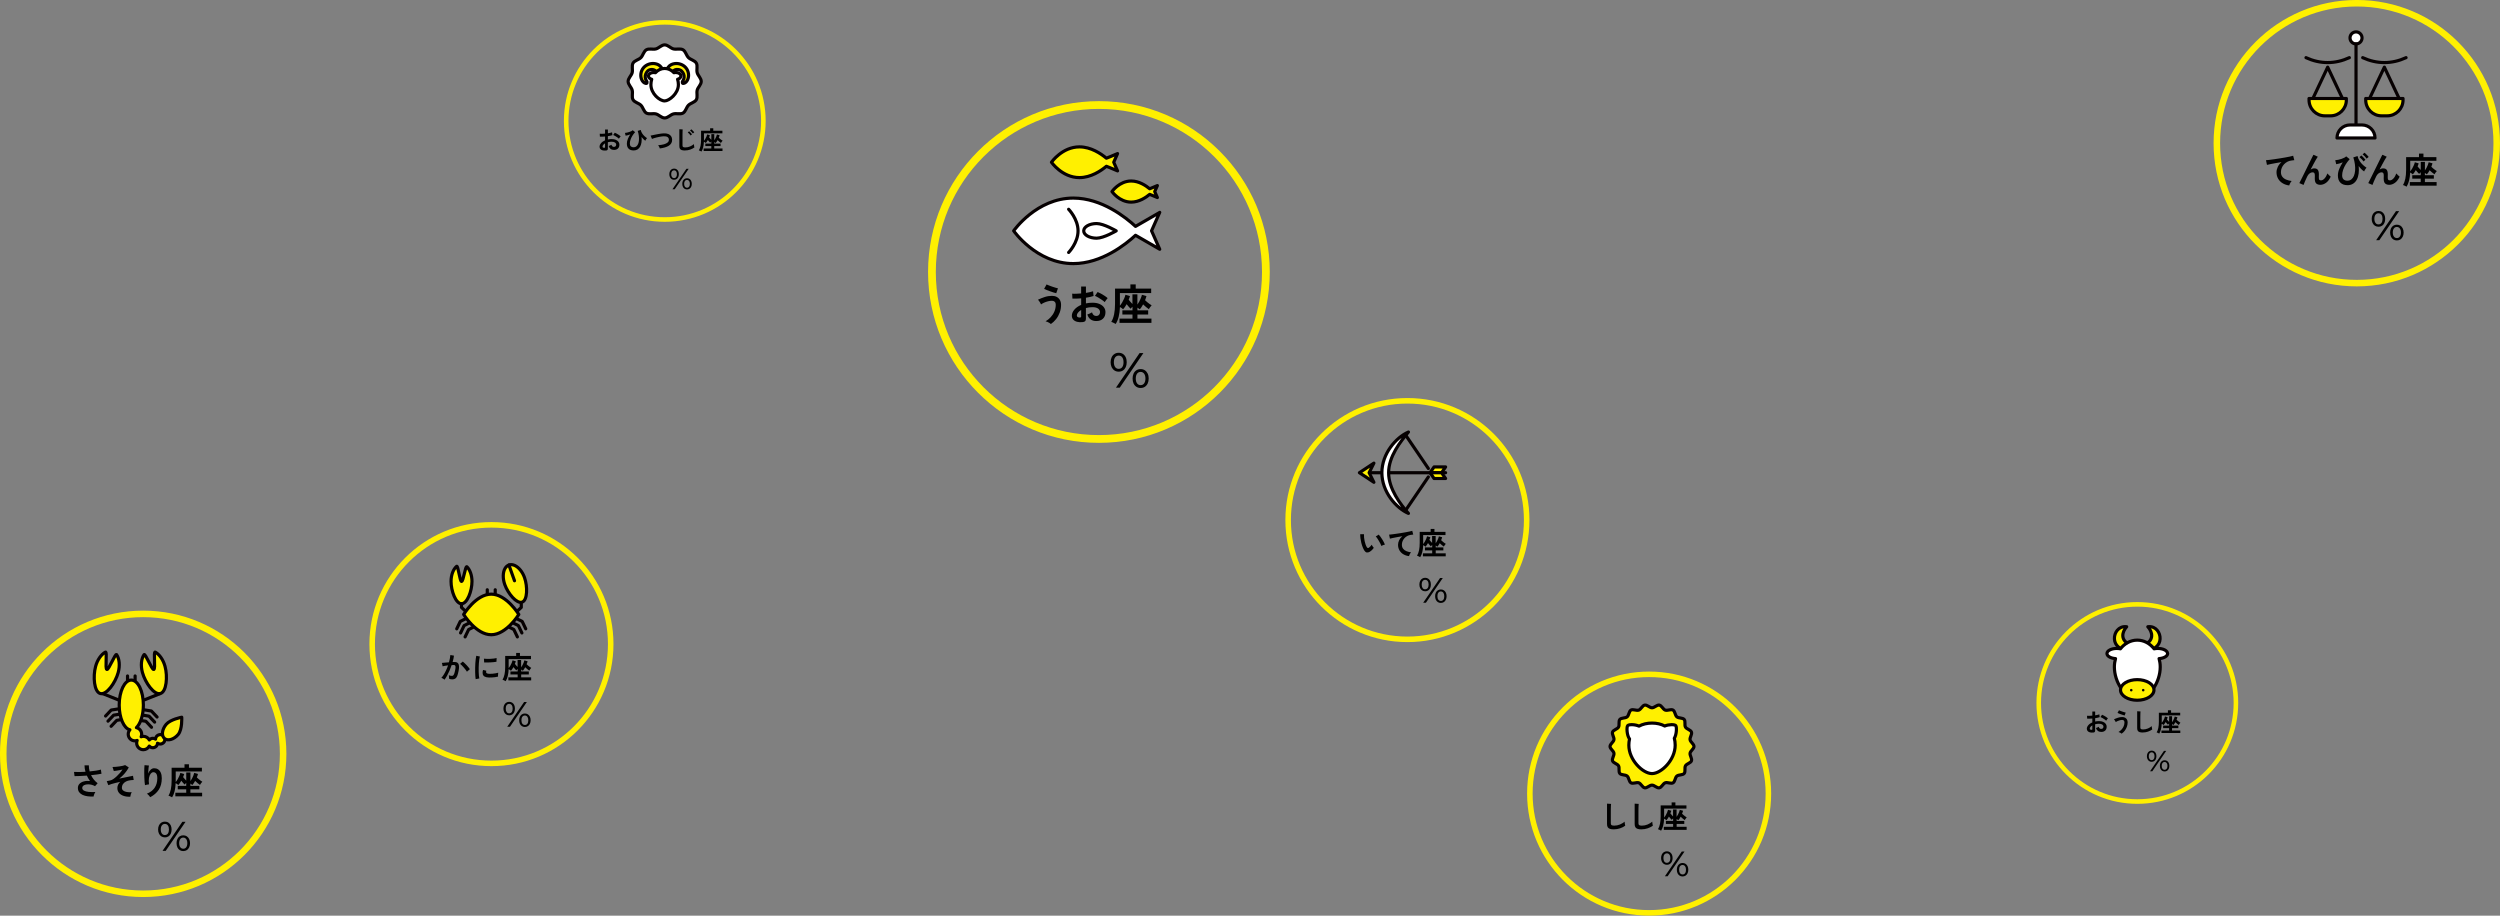 <?xml version="1.0" encoding="UTF-8"?><svg id="_レイヤー_2" xmlns="http://www.w3.org/2000/svg" viewBox="0 0 786.05 287.9"><rect x="0" y="0" width="786.05" height="287.9" fill="#808080" stroke="none"/><defs><style>.cls-1,.cls-2,.cls-3{stroke:#060001;stroke-linecap:round;stroke-linejoin:round;}.cls-1,.cls-4{fill:#fff000;}.cls-2,.cls-5{fill:#fff;}.cls-3,.cls-6,.cls-7,.cls-8,.cls-9{fill:none;}.cls-10{fill:#060001;}.cls-6{stroke-width:1.44px;}.cls-6,.cls-7,.cls-8,.cls-9{stroke:#fff000;stroke-miterlimit:10;}.cls-7{stroke-width:2.05px;}.cls-8{stroke-width:1.74px;}.cls-9{stroke-width:2.44px;}</style></defs><g id="_レイヤー_1-2"><circle class="cls-9" cx="345.52" cy="85.52" r="52.5"/><path d="m351.74,116.86c-.5,0-.94-.12-1.32-.37s-.68-.6-.9-1.04c-.21-.45-.32-.96-.32-1.56s.11-1.11.32-1.56c.21-.45.51-.79.9-1.04s.82-.37,1.32-.37.95.12,1.33.37.67.59.88,1.04c.21.44.31.96.31,1.56s-.1,1.11-.31,1.56c-.21.45-.5.79-.88,1.04s-.82.37-1.33.37Zm.02-.89c.47,0,.83-.18,1.1-.55.27-.37.4-.88.4-1.53s-.14-1.16-.4-1.53c-.27-.37-.64-.55-1.1-.55s-.85.18-1.13.55-.41.88-.41,1.53.14,1.15.41,1.53c.27.37.65.56,1.13.56Zm-.89,5.93l7.44-10.89h1.2l-7.44,10.89h-1.2Zm7.76.09c-.5,0-.94-.12-1.32-.37s-.68-.6-.89-1.04c-.21-.45-.31-.96-.31-1.56s.1-1.11.31-1.56.5-.79.89-1.04.82-.37,1.32-.37.95.12,1.33.37c.38.25.67.6.89,1.04s.32.96.32,1.56-.11,1.11-.32,1.56c-.21.45-.51.79-.89,1.04-.38.25-.82.37-1.33.37Zm0-.89c.47,0,.84-.18,1.11-.55.27-.37.41-.88.41-1.53s-.14-1.15-.41-1.52c-.28-.37-.65-.56-1.11-.56s-.84.18-1.11.55-.41.88-.41,1.53.14,1.17.41,1.53.65.55,1.11.55Z"/><path d="m330.42,101.87c-.11-.11-.26-.22-.45-.33-.19-.11-.4-.22-.62-.32s-.42-.17-.6-.2c.6-.34,1.14-.78,1.62-1.3s.87-1.11,1.15-1.77c.28-.66.43-1.36.43-2.09,0-.44-.11-.77-.33-.98s-.5-.31-.85-.31c-.4,0-.81.05-1.24.16s-.84.25-1.22.42c-.38.17-.71.36-.98.57-.05-.12-.12-.28-.24-.47-.11-.2-.24-.39-.37-.58-.13-.19-.25-.33-.36-.43.64-.32,1.35-.6,2.11-.85.76-.25,1.53-.37,2.3-.37.55,0,1.04.11,1.47.33.42.22.76.54,1.01.97.25.43.37.94.37,1.55,0,.84-.14,1.64-.42,2.4-.28.76-.66,1.45-1.14,2.06s-1.03,1.13-1.64,1.55Zm1.68-9.68c-.22-.04-.5-.12-.84-.23-.34-.11-.71-.23-1.09-.37-.38-.14-.75-.27-1.09-.41s-.6-.25-.79-.35l.77-1.4c.16.08.4.18.7.3.3.12.64.24,1,.37.36.13.71.24,1.05.34s.62.17.83.22l-.54,1.53Z"/><path d="m340.43,101.27c-.67.08-1.26.05-1.78-.09-.52-.14-.92-.37-1.21-.7-.29-.33-.43-.73-.43-1.22,0-.64.26-1.27.78-1.89.52-.62,1.24-1.12,2.15-1.51v-2.05c-.5.04-.98.06-1.45.08-.47.02-.9.02-1.3,0l-.08-1.56c.34.04.76.05,1.26.03.5-.01,1.02-.05,1.56-.1v-2.18h1.51v2.01c.45-.07.88-.15,1.27-.24s.72-.18.97-.28l.16,1.49c-.32.12-.68.22-1.1.31-.42.09-.85.17-1.3.24v1.78c.32-.07.65-.13.99-.16s.7-.05,1.07-.05c.87,0,1.61.13,2.22.4.61.27,1.07.62,1.39,1.07.32.45.47.95.47,1.51,0,.87-.26,1.55-.79,2.05-.52.5-1.23.74-2.13.73-.7,0-1.28-.17-1.76-.52-.48-.35-.82-.87-1.02-1.55.21-.06.46-.16.76-.29.3-.13.53-.25.71-.37.23.75.66,1.13,1.3,1.13.4,0,.7-.12.91-.35.21-.23.31-.52.31-.86,0-.44-.2-.81-.6-1.11-.4-.29-1-.44-1.79-.44-.72,0-1.41.09-2.05.27v3.38c0,.33-.08.58-.23.74s-.42.26-.79.31Zm-.98-1.44c.17,0,.3,0,.37-.05.08-.04.12-.13.12-.24v-2.08c-.42.25-.75.53-.99.83-.24.3-.37.6-.37.9,0,.21.08.37.23.47s.37.17.64.18Zm7.88-4.84c-.22-.22-.51-.46-.88-.71-.37-.26-.75-.5-1.14-.73-.39-.23-.74-.41-1.04-.52l.85-1.22c.33.13.68.3,1.07.52.39.22.77.45,1.14.69.37.24.68.48.94.71-.09.1-.2.24-.33.41s-.25.34-.37.5c-.11.16-.19.29-.24.37Z"/><path d="m350.75,101.84c-.1-.06-.24-.14-.41-.23-.18-.09-.35-.17-.52-.25s-.31-.12-.42-.14c.41-.67.71-1.47.9-2.42.19-.94.29-2.02.29-3.24v-4.82h4.83v-1.32h1.67v1.32h4.86v1.4h-9.83v3.31c0,.12,0,.23,0,.34,0,.11,0,.22,0,.33.25-.31.5-.66.73-1.06.23-.4.44-.81.62-1.23.18-.42.31-.8.38-1.15l1.44.42c-.05.17-.1.35-.18.54-.07.19-.15.39-.23.6.15.21.34.43.56.67.22.24.42.46.62.67v-3.05h1.56v3.23c.22-.3.42-.63.61-.99.19-.36.36-.73.5-1.09s.25-.7.31-1l1.43.41c-.05.19-.11.39-.18.61-.08.22-.17.44-.26.68.19.19.41.39.66.6.25.21.5.41.75.58.25.18.47.32.66.43-.15.15-.31.35-.48.59-.18.24-.31.45-.4.62-.28-.19-.58-.42-.9-.69s-.62-.54-.9-.81c-.16.31-.33.6-.51.86s-.35.5-.54.69c-.21-.19-.45-.37-.73-.54v.85h3.37v1.32h-3.37v1.28h4.4v1.34h-10.04v-1.34h4.08v-1.28h-3.18v-1.32h3.18v-1.13c-.12.11-.23.22-.33.33-.1.11-.19.22-.26.31-.2-.19-.4-.41-.62-.67-.21-.25-.42-.51-.63-.76-.17.31-.35.6-.54.88s-.38.52-.56.72c-.13-.13-.28-.25-.47-.38-.19-.13-.37-.24-.53-.33-.09,2.32-.53,4.08-1.33,5.31Z"/><path class="cls-5" d="m364.64,66.79l-5.02,2.9-2.59,1.49c-3.05-2.82-10.65-8.9-19.55-8.9-11.58,0-18.76,10.3-18.76,10.3,0,0,7.17,10.3,18.76,10.3,8.9,0,16.5-6.08,19.55-8.9l2.59,1.49,5.02,2.9-2.57-5.8,2.57-5.8Z"/><path class="cls-3" d="m364.64,66.79l-5.02,2.9-2.59,1.49c-3.05-2.82-10.65-8.9-19.55-8.9-11.58,0-18.76,10.3-18.76,10.3,0,0,7.17,10.3,18.76,10.3,8.9,0,16.5-6.08,19.55-8.9l2.59,1.49,5.02,2.9-2.57-5.8,2.57-5.8Z"/><path class="cls-3" d="m336,65.8s2.96,3.04,2.96,6.79-2.96,6.79-2.96,6.79"/><path class="cls-3" d="m350.95,72.59s-3.91,2.3-6.15,2.3-4.06-1.03-4.06-2.3,1.82-2.3,4.06-2.3,6.15,2.3,6.15,2.3Z"/><path class="cls-4" d="m363.9,58.35l-1.62.68-.8.32c-1.18-.98-3.34-2.44-5.81-2.44-3.73,0-6.04,3.32-6.04,3.32,0,0,2.31,3.32,6.04,3.32,2.48,0,4.64-1.46,5.81-2.44l.8.32,1.62.68-.83-1.87.83-1.87Z"/><path class="cls-3" d="m363.9,58.35l-1.62.68-.8.32c-1.18-.98-3.34-2.44-5.81-2.44-3.73,0-6.04,3.32-6.04,3.32,0,0,2.31,3.32,6.04,3.32,2.48,0,4.64-1.46,5.81-2.44l.8.32,1.62.68-.83-1.87.83-1.87Z"/><path class="cls-4" d="m351.38,48.29l-2.35.99-1.16.46c-1.71-1.43-4.86-3.56-8.47-3.56-5.43,0-8.8,4.83-8.8,4.83,0,0,3.36,4.83,8.8,4.83,3.61,0,6.76-2.13,8.47-3.56l1.16.46,2.35.99-1.2-2.72,1.2-2.72Z"/><path class="cls-3" d="m351.38,48.29l-2.35.99-1.16.46c-1.71-1.43-4.86-3.56-8.47-3.56-5.43,0-8.8,4.83-8.8,4.83,0,0,3.36,4.83,8.8,4.83,3.61,0,6.76-2.13,8.47-3.56l1.16.46,2.35.99-1.2-2.72,1.2-2.72Z"/><circle class="cls-2" cx="740.78" cy="11.92" r="1.89"/><line class="cls-1" x1="740.78" y1="13.81" x2="740.78" y2="41.86"/><path class="cls-2" d="m738.89,39.29h3.77c2.26,0,4.09,1.83,4.09,4.09h-11.95c0-2.26,1.83-4.09,4.09-4.09Z"/><path class="cls-3" d="m725.05,18.13h0c4.45,2.06,9.18,2.06,13.63,0h0"/><polygon class="cls-3" points="731.87 31.17 736.61 31.17 731.87 21.11 727.12 31.17 731.87 31.17"/><path class="cls-1" d="m726,30.97h11.74v.48c0,2.74-2.23,4.97-4.97,4.97h-1.79c-2.74,0-4.97-2.23-4.97-4.97v-.48h0Z"/><path class="cls-3" d="m742.88,18.13h0c4.45,2.06,9.18,2.06,13.63,0h0"/><polygon class="cls-3" points="749.69 31.17 754.43 31.17 749.69 21.11 744.94 31.17 749.69 31.17"/><path class="cls-1" d="m743.82,30.97h11.74v.48c0,2.74-2.23,4.97-4.97,4.97h-1.79c-2.74,0-4.97-2.23-4.97-4.97v-.48h0Z"/><circle class="cls-7" cx="741.02" cy="45.02" r="44"/><path d="m747.84,71.29c-.42,0-.79-.1-1.11-.31-.32-.21-.57-.5-.75-.87s-.27-.81-.27-1.3.09-.93.27-1.3c.18-.37.43-.67.75-.87.32-.21.69-.31,1.11-.31s.8.1,1.11.31c.32.21.56.5.74.87.17.37.26.81.26,1.31s-.09.93-.26,1.3-.42.67-.74.87c-.32.21-.69.31-1.11.31Zm.01-.74c.39,0,.7-.15.93-.46.23-.31.34-.74.34-1.28s-.11-.98-.34-1.29c-.23-.31-.53-.46-.93-.46s-.71.15-.95.46-.35.74-.35,1.29.12.96.35,1.28c.23.31.55.47.95.47Zm-.74,4.97l6.23-9.13h1l-6.23,9.13h-1Zm6.51.08c-.42,0-.79-.1-1.11-.31-.32-.21-.57-.5-.74-.87-.17-.37-.26-.81-.26-1.3s.09-.93.26-1.3c.17-.37.42-.67.74-.87.32-.21.69-.31,1.11-.31s.8.1,1.12.31c.32.21.57.5.74.87s.27.81.27,1.3-.09.93-.27,1.3-.43.67-.74.87c-.32.21-.69.31-1.12.31Zm0-.74c.39,0,.7-.15.93-.46s.35-.74.35-1.29-.12-.96-.35-1.28c-.23-.31-.54-.47-.93-.47s-.7.15-.93.46-.35.74-.35,1.28.12.98.35,1.29.54.46.93.46Z"/><path d="m719.8,58.31c-.79-.09-1.49-.32-2.09-.69-.61-.37-1.08-.85-1.42-1.44-.34-.6-.51-1.27-.51-2.03,0-.55.13-1.1.4-1.67.27-.57.66-1.07,1.17-1.51-.61.1-1.21.2-1.81.31-.6.11-1.14.21-1.63.31s-.87.19-1.13.26l-.31-1.48c.25-.02.6-.05,1.04-.1s.94-.12,1.5-.2c.56-.08,1.13-.17,1.73-.26s1.17-.19,1.73-.29c.56-.1,1.06-.19,1.5-.29.44-.09.79-.18,1.04-.26l.36,1.39c-.11,0-.26.02-.43.05-.17.03-.37.05-.59.08-.41.05-.8.18-1.19.39-.38.21-.72.47-1.02.79s-.54.69-.71,1.11c-.18.42-.26.87-.26,1.35,0,.58.15,1.06.44,1.44.29.39.7.69,1.21.9.51.22,1.09.36,1.72.44-.11.12-.22.27-.33.44-.11.17-.2.34-.27.51-.08.17-.12.31-.15.43Z"/><path d="m724.26,58.14l-1.3-.57c.08-.14.2-.39.38-.75.18-.35.39-.77.63-1.26.24-.48.5-1.01.77-1.56s.54-1.11.82-1.67c.28-.56.54-1.08.78-1.58.24-.49.46-.92.64-1.29.18-.37.31-.63.4-.8l1.38.61c-.15.21-.35.53-.59.94-.24.42-.51.89-.79,1.43-.28.54-.57,1.09-.87,1.67.17-.11.36-.2.54-.27s.38-.1.57-.1c.55,0,.93.16,1.15.47.22.31.33.79.33,1.44,0,.1,0,.24-.01.42,0,.18-.01.32-.01.43,0,.42.04.69.14.82s.27.19.55.19c.37,0,.74-.2,1.11-.6.37-.4.67-.93.9-1.58.13.17.3.35.51.55.21.2.38.35.53.46-.39.86-.88,1.51-1.46,1.93-.58.42-1.18.64-1.8.64-.55,0-.98-.14-1.29-.42s-.46-.8-.46-1.55c0-.1,0-.24.01-.43,0-.19.01-.34.01-.47,0-.4-.05-.68-.16-.83-.11-.15-.29-.23-.55-.23-.34,0-.66.12-.96.36-.3.24-.54.55-.72.94-.28.59-.52,1.12-.73,1.59-.21.47-.35.82-.43,1.08Z"/><path d="m738.07,58.22c-.94,0-1.67-.26-2.2-.79-.52-.52-.79-1.27-.79-2.24,0-.71.15-1.41.45-2.13.3-.71.66-1.39,1.08-2.02-.36.15-.73.28-1.09.38-.36.1-.69.17-.97.21l-.3-1.25c.28-.02.59-.07.94-.14.34-.07.68-.17,1.02-.28.33-.12.63-.24.9-.38.26-.14.45-.28.57-.42l1.11.88c-.47.52-.88,1.06-1.24,1.64-.36.58-.63,1.16-.83,1.75-.2.59-.3,1.15-.3,1.7,0,.58.15,1,.44,1.27s.69.41,1.2.41.9-.13,1.24-.4.61-.63.81-1.1.32-1.01.38-1.63.03-1.29-.06-2-.26-1.45-.5-2.19l1.33-.43c.13.58.35,1.11.67,1.59.32.48.67.89,1.06,1.24.39.35.75.63,1.09.84-.08.08-.18.2-.28.34-.1.14-.2.29-.28.44-.09.15-.15.28-.19.39-.26-.16-.54-.38-.83-.67-.3-.29-.59-.63-.88-1.03.09.86.08,1.66-.02,2.4-.1.74-.3,1.37-.6,1.92s-.69.96-1.18,1.26-1.08.45-1.76.45Zm5.06-7.45c-.15-.24-.35-.48-.6-.75-.25-.26-.47-.47-.67-.62l.6-.52c.11.09.25.22.42.39.17.17.33.34.49.52.16.18.29.33.37.45l-.62.54Zm.99-.9c-.15-.23-.35-.47-.6-.73s-.47-.46-.67-.61l.6-.52c.11.08.26.21.43.38s.34.34.5.51c.16.17.29.32.38.44l-.64.54Z"/><path d="m745.93,58.14l-1.3-.57c.08-.14.2-.39.38-.75.18-.35.39-.77.63-1.26.24-.48.5-1.01.77-1.56s.54-1.11.82-1.67c.28-.56.54-1.08.78-1.58.24-.49.46-.92.64-1.29.18-.37.31-.63.4-.8l1.38.61c-.15.21-.35.53-.59.94-.24.42-.51.89-.79,1.43-.28.54-.57,1.09-.87,1.67.17-.11.36-.2.54-.27s.38-.1.57-.1c.55,0,.93.16,1.15.47.22.31.33.79.33,1.44,0,.1,0,.24-.01.42,0,.18-.01.32-.01.43,0,.42.04.69.14.82s.27.19.55.19c.37,0,.74-.2,1.11-.6.37-.4.67-.93.9-1.58.13.17.3.35.51.55.21.2.38.35.53.46-.39.86-.88,1.51-1.46,1.93-.58.42-1.18.64-1.8.64-.55,0-.98-.14-1.29-.42s-.46-.8-.46-1.55c0-.1,0-.24.01-.43,0-.19.01-.34.01-.47,0-.4-.05-.68-.16-.83-.11-.15-.29-.23-.55-.23-.34,0-.66.12-.96.36-.3.24-.54.55-.72.94-.28.59-.52,1.12-.73,1.59-.21.47-.35.82-.43,1.08Z"/><path d="m756.68,58.7c-.08-.05-.2-.12-.35-.19s-.29-.15-.44-.21c-.14-.06-.26-.1-.35-.12.34-.56.59-1.24.75-2.02.16-.79.24-1.69.24-2.72v-4.04h4.05v-1.1h1.4v1.1h4.07v1.17h-8.23v2.78c0,.1,0,.19,0,.28s0,.18,0,.27c.21-.26.41-.55.61-.89.19-.33.37-.68.52-1.03.15-.35.26-.67.32-.96l1.21.35c-.04.14-.09.3-.15.46-.06.16-.12.33-.19.5.13.17.28.36.47.56s.36.39.52.56v-2.56h1.31v2.71c.18-.25.35-.53.51-.83.16-.3.3-.61.42-.92.12-.31.21-.59.26-.84l1.19.34c-.04.16-.09.33-.15.51-.06.18-.14.37-.22.57.16.16.34.33.55.51.21.18.42.34.63.49.21.15.39.27.55.36-.12.13-.26.29-.4.49-.15.2-.26.37-.34.52-.23-.16-.49-.35-.76-.58s-.52-.46-.76-.68c-.14.26-.28.5-.43.72s-.3.42-.45.57c-.17-.16-.38-.31-.61-.46v.72h2.82v1.1h-2.82v1.07h3.69v1.13h-8.42v-1.13h3.42v-1.07h-2.66v-1.1h2.66v-.94c-.1.09-.19.18-.28.28-.09.09-.16.18-.22.26-.17-.16-.34-.35-.52-.56s-.35-.42-.53-.64c-.14.26-.3.5-.46.74s-.32.44-.47.6c-.11-.11-.24-.21-.4-.32s-.31-.2-.44-.27c-.08,1.94-.45,3.42-1.12,4.45Z"/><polyline class="cls-3" points="147.6 193.95 144.72 195.39 143.61 197.71"/><polyline class="cls-3" points="148.81 195.25 145.93 196.69 144.82 199.01"/><polyline class="cls-3" points="150.23 196.49 147.35 197.93 146.24 200.25"/><polyline class="cls-3" points="161.31 193.95 164.19 195.39 165.3 197.71"/><polyline class="cls-3" points="160.1 195.25 162.98 196.69 164.09 199.01"/><polyline class="cls-3" points="158.68 196.49 161.56 197.93 162.67 200.25"/><path class="cls-1" d="m148.4,182.81c0,2.96-1.47,7.01-3.29,7.01s-3.29-4.04-3.29-7.01c0-2.06.71-3.85,1.76-4.75.46-.39.98,4.75,1.53,4.75.62,0,1.2-5.09,1.7-4.6.95.94,1.59,2.65,1.59,4.6Z"/><path class="cls-1" d="m163.12,193.19s-3.88,6.38-8.67,6.38-8.67-6.38-8.67-6.38c0,0,3.88-6.38,8.67-6.38s8.67,6.38,8.67,6.38Z"/><path class="cls-1" d="m164.92,181.61c.99,2.79.96,7.1-.75,7.71-1.71.61-4.46-2.71-5.45-5.5-.69-1.94-.62-3.87.06-5.07.3-.52.71-.91,1.24-1.1.59-.21,1.23-.13,1.86.16,1.21.57,2.39,1.96,3.04,3.8Z"/><line class="cls-2" x1="160.01" y1="177.65" x2="161.77" y2="182.6"/><polyline class="cls-3" points="145.1 189.82 145.1 190.98 146.21 192.02"/><polyline class="cls-3" points="163.9 189.82 163.9 190.98 162.79 192.02"/><line class="cls-3" x1="153.21" y1="185.44" x2="153.21" y2="186.81"/><line class="cls-3" x1="155.71" y1="185.44" x2="155.71" y2="186.81"/><circle class="cls-8" cx="154.52" cy="202.52" r="37.5"/><path d="m160.1,224.91c-.36,0-.67-.09-.94-.27-.27-.18-.49-.43-.64-.74s-.23-.69-.23-1.11.08-.79.23-1.11c.15-.32.36-.57.64-.74.27-.18.59-.27.94-.27s.68.09.95.27.48.42.63.74c.15.31.22.69.22,1.12s-.07.79-.22,1.11c-.15.32-.36.57-.63.74s-.59.27-.95.27Zm.01-.63c.33,0,.6-.13.79-.39.19-.26.29-.63.29-1.09s-.1-.83-.29-1.09c-.19-.26-.46-.4-.79-.4s-.61.13-.81.4c-.2.26-.29.63-.29,1.09s.1.82.29,1.09.46.4.81.4Zm-.63,4.23l5.31-7.78h.86l-5.31,7.78h-.86Zm5.55.07c-.36,0-.67-.09-.94-.27-.27-.18-.49-.43-.63-.74-.15-.32-.22-.69-.22-1.11s.07-.79.22-1.11c.15-.32.36-.57.63-.74.27-.18.59-.27.94-.27s.68.09.95.27c.27.18.48.43.63.74.15.32.23.69.23,1.11s-.08.79-.23,1.11c-.15.32-.36.57-.63.74-.27.18-.59.27-.95.27Zm0-.63c.33,0,.6-.13.79-.39.2-.26.29-.63.29-1.1s-.1-.82-.29-1.09-.46-.4-.79-.4-.6.13-.79.39c-.2.26-.29.63-.29,1.09s.1.83.29,1.1c.2.26.46.39.79.39Z"/><path d="m139.75,213.71c-.06-.06-.15-.13-.27-.21-.12-.08-.25-.16-.38-.23-.13-.07-.24-.12-.33-.14.27-.29.53-.64.79-1.06s.49-.87.72-1.36.43-1,.6-1.51c-.33.04-.65.08-.96.14-.31.05-.56.1-.76.16,0-.08-.02-.2-.05-.34-.03-.14-.06-.28-.09-.42-.03-.14-.06-.24-.1-.31.15-.01.34-.03.58-.05.24-.02.5-.04.79-.07.29-.03.58-.05.87-.07.12-.41.21-.81.29-1.2.07-.39.12-.75.15-1.09l1.14.2c-.03.3-.08.62-.16.96-.07.34-.16.69-.26,1.04.13,0,.25-.01.35-.01s.19,0,.27,0c.26,0,.49.04.69.12s.37.22.49.43c.12.2.19.48.21.84.02.36-.02.82-.13,1.37-.13.7-.28,1.24-.44,1.64-.16.39-.37.67-.62.83-.25.16-.56.24-.94.24-.18,0-.36-.02-.53-.05-.17-.04-.34-.09-.48-.17,0-.15,0-.33,0-.55,0-.22-.03-.4-.06-.54.32.14.64.21.95.21.16,0,.29-.04.4-.13.11-.09.22-.26.32-.52.1-.26.21-.65.31-1.16.1-.47.14-.82.12-1.05-.02-.23-.08-.38-.18-.45s-.23-.11-.39-.11c-.18,0-.4,0-.65.03-.2.6-.43,1.19-.68,1.77-.26.58-.52,1.12-.79,1.61-.27.49-.54.9-.81,1.24Zm7.07-2.51c-.1-.17-.25-.38-.43-.62-.18-.24-.38-.48-.59-.72-.21-.24-.42-.47-.62-.67-.2-.2-.38-.36-.52-.46l.85-.72c.16.12.34.27.54.47.21.2.42.41.64.64s.42.46.61.69.33.42.44.59l-.92.79Z"/><path d="m149.56,213.54c-.05-.26-.08-.59-.11-.97s-.04-.8-.05-1.26c0-.46,0-.93,0-1.41,0-.48.03-.96.06-1.42.03-.46.07-.89.12-1.28.05-.39.1-.73.17-1.01l1.13.23c-.07.23-.13.54-.18.91-.05.37-.09.78-.13,1.22s-.05.9-.06,1.36c0,.47,0,.92,0,1.36s.04.84.07,1.19.07.64.13.86l-1.14.22Zm4.12-.52c-1.12-.03-1.75-.4-1.9-1.09-.04-.17-.05-.37-.04-.58.01-.21.06-.45.15-.71l1.02.25c-.04.12-.07.23-.07.33,0,.1,0,.18.03.26.08.23.43.36,1.03.38.29,0,.6,0,.94-.03.33-.03.66-.07.98-.13.32-.06.6-.12.84-.19-.01.09-.03.21-.04.37-.02.16-.03.31-.03.47s0,.29,0,.39c-.3.08-.63.14-.97.18-.35.05-.69.08-1.02.09-.33.02-.63.02-.9.01Zm-1.45-4.73l-.07-1.19c.25.03.55.05.9.06.36,0,.73,0,1.11-.01.38-.02.75-.05,1.1-.09s.64-.09.88-.16l-.05,1.17c-.26.05-.56.09-.9.12-.34.04-.7.06-1.06.08-.37.02-.71.03-1.05.03-.33,0-.62,0-.87-.01Z"/><path d="m158.97,214.18c-.07-.05-.17-.1-.3-.17-.13-.06-.25-.12-.37-.18s-.22-.09-.3-.1c.29-.48.5-1.05.64-1.73.14-.67.2-1.44.2-2.32v-3.44h3.45v-.94h1.19v.94h3.47v1h-7.02v2.37c0,.08,0,.16,0,.24,0,.08,0,.16,0,.23.18-.22.35-.47.52-.76.17-.28.31-.58.44-.88.13-.3.22-.57.27-.82l1.03.3c-.03.12-.07.25-.13.39-.05.14-.11.28-.17.43.11.15.24.31.4.48.16.17.3.33.45.48v-2.18h1.11v2.31c.16-.21.3-.45.44-.71.14-.26.26-.52.36-.78.1-.26.18-.5.22-.71l1.02.29c-.03.14-.08.28-.13.44-.06.16-.12.32-.19.48.14.14.29.28.47.43.18.15.35.29.53.42s.33.23.47.31c-.1.11-.22.25-.34.42-.13.17-.22.32-.29.44-.2-.14-.42-.3-.64-.49-.23-.19-.44-.39-.64-.58-.12.22-.24.42-.36.62-.13.19-.25.35-.38.49-.15-.14-.32-.27-.52-.39v.61h2.4v.94h-2.4v.91h3.14v.96h-7.17v-.96h2.92v-.91h-2.27v-.94h2.27v-.8c-.08.08-.16.16-.24.24-.07.08-.14.15-.19.22-.14-.14-.29-.29-.44-.48-.15-.18-.3-.36-.45-.54-.12.22-.25.43-.39.63s-.27.37-.4.51c-.09-.09-.2-.18-.34-.27s-.26-.17-.38-.23c-.06,1.65-.38,2.92-.95,3.79Z"/><path class="cls-4" d="m532.62,234.7c0,.75-1.11,1.4-1.23,2.11s.69,1.72.44,2.41-1.52.92-1.88,1.56.06,1.85-.41,2.41-1.74.35-2.3.82-.57,1.76-1.21,2.13-1.75-.27-2.45-.01-1.13,1.45-1.87,1.58-1.54-.85-2.29-.85-1.58.98-2.29.85-1.18-1.33-1.86-1.58-1.81.38-2.45.01-.64-1.65-1.21-2.13-1.83-.26-2.3-.82-.04-1.77-.41-2.41-1.63-.86-1.88-1.56.57-1.67.44-2.41-1.23-1.36-1.23-2.11,1.11-1.4,1.23-2.11c.13-.74-.69-1.72-.44-2.41s1.52-.92,1.88-1.56-.06-1.85.41-2.41,1.74-.35,2.3-.82.57-1.76,1.21-2.13,1.75.27,2.45.01,1.13-1.45,1.87-1.58,1.54.85,2.29.85,1.58-.98,2.29-.85,1.18,1.33,1.86,1.58,1.81-.38,2.45-.01.64,1.65,1.21,2.13,1.83.26,2.3.82.04,1.77.41,2.41,1.63.86,1.88,1.56-.57,1.67-.44,2.41,1.23,1.36,1.23,2.11Z"/><path class="cls-3" d="m532.62,234.7c0,.75-1.11,1.4-1.23,2.11s.69,1.72.44,2.41-1.52.92-1.88,1.56.06,1.85-.41,2.41-1.74.35-2.3.82-.57,1.76-1.21,2.13-1.75-.27-2.45-.01-1.13,1.45-1.87,1.58-1.54-.85-2.29-.85-1.58.98-2.29.85-1.18-1.33-1.86-1.58-1.81.38-2.45.01-.64-1.65-1.21-2.13-1.83-.26-2.3-.82-.04-1.77-.41-2.41-1.63-.86-1.88-1.56.57-1.67.44-2.41-1.23-1.36-1.23-2.11,1.11-1.4,1.23-2.11c.13-.74-.69-1.72-.44-2.41s1.52-.92,1.88-1.56-.06-1.85.41-2.41,1.74-.35,2.3-.82.57-1.76,1.21-2.13,1.75.27,2.45.01,1.13-1.45,1.87-1.58,1.54.85,2.29.85,1.58-.98,2.29-.85,1.18,1.33,1.86,1.58,1.81-.38,2.45-.01.64,1.65,1.21,2.13,1.83.26,2.3.82.04,1.77.41,2.41,1.63.86,1.88,1.56-.57,1.67-.44,2.41,1.23,1.36,1.23,2.11Z"/><path class="cls-5" d="m526.89,228.16c-.37-.44-2.19-.42-3.47.11-1.15-.61-2.52-.92-3.99-.92-1.52,0-2.92.32-4.09.96-1.28-.57-3.18-.6-3.57-.15-.37.43-.29,3.04.59,4.18-.14.6-.22,1.24-.22,1.95,0,4.71,4.42,8.94,7.28,8.94,2.87,0,7.29-4.22,7.29-8.94,0-.79-.1-1.51-.27-2.16.75-1.23.8-3.57.45-3.98Z"/><path class="cls-3" d="m526.89,228.16c-.37-.44-2.19-.42-3.47.11-1.15-.61-2.52-.92-3.99-.92-1.52,0-2.92.32-4.09.96-1.28-.57-3.18-.6-3.57-.15-.37.43-.29,3.04.59,4.18-.14.6-.22,1.24-.22,1.95,0,4.71,4.42,8.94,7.28,8.94,2.87,0,7.29-4.22,7.29-8.94,0-.79-.1-1.51-.27-2.16.75-1.23.8-3.57.45-3.98Z"/><circle class="cls-8" cx="518.52" cy="249.52" r="37.5"/><path d="m524.1,271.91c-.36,0-.67-.09-.95-.27-.27-.18-.49-.43-.64-.74s-.23-.69-.23-1.11.08-.79.23-1.11c.15-.32.37-.57.64-.74.27-.18.59-.27.95-.27s.68.09.95.27.48.42.63.74c.15.31.22.69.22,1.12s-.07.79-.22,1.11-.36.57-.63.74-.59.27-.95.27Zm.01-.63c.33,0,.6-.13.79-.39.19-.26.29-.63.29-1.09s-.1-.83-.29-1.09c-.19-.26-.46-.4-.79-.4s-.61.13-.81.4c-.2.26-.29.63-.29,1.09s.1.82.29,1.09.46.4.81.4Zm-.63,4.23l5.31-7.78h.86l-5.31,7.78h-.86Zm5.55.07c-.36,0-.67-.09-.95-.27-.27-.18-.48-.43-.63-.74-.15-.32-.22-.69-.22-1.11s.07-.79.22-1.11c.15-.32.36-.57.63-.74.27-.18.59-.27.95-.27s.68.09.95.27.48.43.63.74c.15.32.23.69.23,1.11s-.08.79-.23,1.11c-.15.32-.36.57-.63.74s-.59.27-.95.27Zm0-.63c.33,0,.6-.13.79-.39.2-.26.29-.63.29-1.1s-.1-.82-.29-1.09c-.2-.27-.46-.4-.79-.4s-.6.13-.79.39c-.2.26-.29.63-.29,1.09s.1.83.29,1.1c.2.26.46.39.79.39Z"/><path d="m507.46,260.77c-.52,0-.94-.05-1.26-.16s-.55-.28-.7-.52c-.15-.25-.22-.58-.22-1v-6.41l1.27.08c-.01.11-.03.29-.04.55s-.02.54-.03.83c0,.24-.01.5-.01.79,0,.29,0,.6,0,.94v2.99c0,.29.08.48.24.58s.44.16.83.16c.63,0,1.23-.12,1.8-.36.57-.24,1.05-.54,1.47-.89,0,.12.02.27.04.44.02.17.05.33.08.48.03.15.05.27.07.35-.46.34-1.01.61-1.62.82-.62.21-1.26.32-1.91.32Z"/><path d="m516.14,260.77c-.52,0-.93-.05-1.25-.16s-.55-.28-.7-.52c-.15-.25-.22-.58-.22-1v-6.41l1.27.08c-.01.11-.03.29-.04.55-.01.26-.02.54-.03.83,0,.24-.01.5-.01.79,0,.29,0,.6,0,.94v2.99c0,.29.08.48.24.58s.43.16.83.16c.63,0,1.23-.12,1.8-.36.56-.24,1.05-.54,1.47-.89,0,.12.02.27.04.44.02.17.05.33.08.48.03.15.05.27.07.35-.46.34-1.01.61-1.62.82-.62.21-1.26.32-1.92.32Z"/><path d="m522.26,261.18c-.07-.05-.17-.1-.29-.17-.13-.06-.25-.12-.37-.18-.12-.05-.22-.09-.3-.1.29-.48.5-1.05.64-1.73.14-.67.2-1.44.2-2.32v-3.44h3.45v-.94h1.19v.94h3.47v1h-7.02v2.37c0,.08,0,.16,0,.24,0,.08,0,.16,0,.23.18-.22.35-.47.52-.76.17-.28.31-.58.44-.88.13-.3.22-.57.27-.82l1.03.3c-.03.12-.07.25-.13.39s-.11.28-.17.43c.11.15.24.31.4.48.16.17.3.33.45.48v-2.18h1.11v2.31c.16-.21.3-.45.44-.71.13-.26.25-.52.36-.78.1-.26.18-.5.22-.71l1.02.29c-.03.14-.08.28-.13.44-.06.16-.12.32-.19.48.14.14.29.28.47.43.18.15.35.29.53.42s.33.23.47.31c-.1.11-.22.25-.34.42-.13.17-.22.32-.29.44-.2-.14-.42-.3-.64-.49-.23-.19-.45-.39-.64-.58-.12.22-.24.42-.36.62-.13.19-.25.35-.38.49-.15-.14-.32-.27-.52-.39v.61h2.4v.94h-2.4v.91h3.14v.96h-7.17v-.96h2.92v-.91h-2.27v-.94h2.27v-.8c-.08.08-.16.16-.24.24-.07.08-.14.15-.19.22-.14-.14-.29-.29-.44-.48-.15-.18-.3-.36-.45-.54-.12.22-.25.43-.39.63-.13.2-.27.37-.4.51-.09-.09-.2-.18-.34-.27-.13-.09-.26-.17-.38-.23-.06,1.65-.38,2.92-.95,3.79Z"/><circle class="cls-7" cx="45.02" cy="237.02" r="44"/><path d="m51.84,263.29c-.42,0-.79-.1-1.11-.31-.32-.21-.57-.5-.75-.87-.18-.37-.27-.81-.27-1.3s.09-.93.27-1.3c.18-.37.43-.67.75-.87.32-.21.69-.31,1.11-.31s.8.1,1.11.31c.32.21.56.5.74.87.17.37.26.81.26,1.31s-.09.93-.26,1.3-.42.67-.74.87c-.32.21-.69.31-1.11.31Zm.01-.74c.39,0,.7-.15.93-.46.23-.31.34-.74.34-1.28s-.11-.98-.34-1.29c-.23-.31-.53-.46-.93-.46s-.71.15-.95.46-.35.74-.35,1.29.12.96.35,1.28c.23.31.55.47.95.47Zm-.74,4.97l6.23-9.13h1l-6.23,9.13h-1Zm6.51.08c-.42,0-.79-.1-1.11-.31-.32-.21-.57-.5-.74-.87-.17-.37-.26-.81-.26-1.3s.09-.93.26-1.3c.17-.37.42-.67.74-.87.32-.21.69-.31,1.11-.31s.8.1,1.12.31c.32.21.56.5.74.87s.27.81.27,1.3-.09.93-.27,1.3-.43.67-.74.87c-.32.21-.69.31-1.12.31Zm0-.74c.39,0,.7-.15.93-.46s.35-.74.35-1.29-.12-.96-.35-1.28c-.23-.31-.54-.47-.93-.47s-.7.15-.93.46c-.23.31-.35.74-.35,1.28s.12.98.35,1.29c.23.31.54.46.93.46Z"/><path d="m29.42,250.44c-.64.03-1.26,0-1.85-.07-.59-.08-1.12-.22-1.58-.43-.46-.21-.83-.5-1.1-.86-.27-.36-.4-.81-.4-1.34s.17-.95.51-1.3.8-.61,1.38-.76c.58-.16,1.21-.19,1.91-.11-.19-.27-.37-.54-.53-.83-.17-.28-.32-.58-.46-.88-.73.05-1.43.1-2.12.13-.68.03-1.26.05-1.74.04l-.17-1.33c.42.04.95.05,1.59.04.64,0,1.31-.03,2.01-.08-.2-.7-.3-1.37-.3-2.02h1.36c0,.32.01.64.06.96s.11.64.19.95c.73-.07,1.41-.15,2.04-.25.63-.1,1.13-.21,1.5-.33l.19,1.31c-.36.08-.82.15-1.4.23-.58.08-1.21.15-1.88.22.24.49.53.95.87,1.38.35.44.75.82,1.2,1.15l-.82.93c-.33-.19-.67-.33-1.04-.43s-.72-.15-1.07-.15-.67.04-.96.12c-.29.08-.52.21-.69.38-.17.17-.26.38-.26.62,0,.37.18.66.55.86.37.2.86.33,1.49.4.63.06,1.32.07,2.08.03-.08.11-.16.26-.24.44-.08.18-.15.35-.21.53-.06.17-.09.32-.11.44Z"/><path d="m40.95,250.5c-.79.04-1.49-.05-2.1-.26-.61-.21-1.09-.52-1.43-.94-.35-.42-.52-.92-.52-1.52,0-.39.08-.74.24-1.07.16-.33.38-.62.66-.88-.51.11-1,.22-1.49.34s-.92.24-1.31.36c-.39.12-.7.24-.94.35l-.5-1.27c.09-.01.23-.04.41-.08.18-.04.43-.09.75-.16.29-.06.61-.21.96-.46.35-.24.7-.53,1.06-.87.36-.34.7-.69,1.01-1.06.31-.37.57-.71.77-1.03-.3.07-.62.14-.96.21-.35.07-.68.12-.99.17-.31.05-.58.08-.79.09l-.4-1.26c.28,0,.61-.02.99-.05.38-.03.76-.08,1.15-.13.39-.05.74-.12,1.07-.19.33-.08.58-.15.76-.23l1.14.73c-.16.33-.39.7-.68,1.11-.3.42-.64.83-1.03,1.25-.39.42-.82.8-1.28,1.16.6-.12,1.19-.24,1.77-.36.58-.12,1.1-.23,1.55-.32.45-.09.78-.16,1-.2l.22,1.32c-.14,0-.32,0-.52.02-.2.02-.43.04-.67.08-.44.05-.85.18-1.23.37s-.69.46-.93.79c-.24.33-.36.74-.36,1.21,0,.34.13.62.4.84.27.22.63.37,1.1.46.47.09,1,.11,1.6.06-.12.19-.22.42-.31.71-.08.28-.13.52-.15.71Z"/><path d="m47.23,250.66c-.11-.18-.26-.38-.46-.6s-.39-.39-.57-.52c1.04-.41,1.84-1.02,2.41-1.84.56-.82.85-1.82.85-3,0-.72-.13-1.22-.38-1.51-.25-.28-.56-.42-.92-.39-.28.02-.54.17-.78.47-.24.3-.42.73-.53,1.29-.11.56-.11,1.25,0,2.06-.11,0-.24.03-.42.06-.17.03-.33.06-.49.1-.16.04-.27.07-.35.1-.05-.28-.1-.63-.13-1.06s-.06-.88-.08-1.38-.03-.99-.03-1.48,0-.95.02-1.37.04-.75.07-1.01l1.39.12c-.04.18-.07.42-.11.7s-.06.59-.08.9c-.02.32-.04.62-.05.92.17-.48.43-.87.76-1.19.33-.31.7-.48,1.1-.48.46,0,.88.1,1.24.34s.65.58.86,1.05c.21.47.32,1.05.32,1.75,0,1.46-.32,2.67-.96,3.63s-1.53,1.73-2.68,2.33Z"/><path d="m54.11,250.7c-.08-.05-.2-.12-.35-.19s-.29-.15-.44-.21-.26-.1-.35-.12c.34-.56.59-1.24.75-2.02.16-.79.24-1.69.24-2.72v-4.04h4.05v-1.1h1.4v1.1h4.07v1.17h-8.23v2.78c0,.1,0,.19,0,.28s0,.18,0,.27c.21-.26.42-.55.61-.89.19-.33.37-.68.52-1.03.15-.35.26-.67.32-.96l1.21.35c-.04.14-.09.3-.15.46-.06.16-.12.33-.19.5.13.17.28.36.47.56s.36.39.52.56v-2.56h1.31v2.71c.18-.25.35-.53.51-.83.16-.3.3-.61.42-.92.12-.31.21-.59.26-.84l1.19.34c-.04.16-.09.33-.15.51-.06.18-.14.37-.22.57.16.16.34.33.55.51.21.18.42.34.63.49.21.15.39.27.55.36-.12.13-.26.29-.4.49-.15.2-.26.37-.34.52-.23-.16-.49-.35-.76-.58s-.52-.46-.76-.68c-.14.26-.28.5-.43.72s-.3.42-.45.57c-.17-.16-.38-.31-.61-.46v.72h2.82v1.1h-2.82v1.07h3.69v1.13h-8.42v-1.13h3.42v-1.07h-2.66v-1.1h2.66v-.94c-.1.09-.19.18-.28.28-.09.09-.16.18-.22.26-.17-.16-.34-.35-.52-.56-.18-.21-.35-.42-.53-.64-.14.26-.3.5-.46.74s-.31.44-.47.6c-.11-.11-.24-.21-.4-.32s-.31-.2-.44-.27c-.08,1.94-.45,3.42-1.11,4.45Z"/><polyline class="cls-3" points="38.17 222.75 34.97 223.25 33.2 225.13"/><polyline class="cls-3" points="38.93 224.36 35.73 224.86 33.96 226.74"/><polyline class="cls-3" points="39.91 225.98 36.72 226.48 34.94 228.36"/><polyline class="cls-3" points="44.41 223.05 47.6 223.55 49.38 225.44"/><polyline class="cls-3" points="43.65 224.66 46.84 225.17 48.62 227.05"/><polyline class="cls-3" points="42.66 226.28 45.86 226.78 47.64 228.67"/><path class="cls-4" d="m50.39,230.98c-.8,0-1.45.63-1.48,1.42-.24-.16-.53-.26-.84-.26-.45,0-.85.21-1.12.52-.35-.67-1.05-1.14-1.86-1.14-.25,0-.49.05-.71.13.11-.25.16-.53.16-.81,0-1-.71-1.84-1.65-2.05,1.29-1.25,2.19-3.96,2.19-7.11,0-4.33-1.7-7.85-3.8-7.85s-3.8,3.51-3.8,7.85c0,4.02,1.47,7.34,3.36,7.79-.32.37-.52.84-.52,1.37,0,1.16.94,2.1,2.1,2.1.25,0,.49-.05.71-.13-.11.25-.16.53-.16.81,0,1.16.94,2.1,2.1,2.1.81,0,1.51-.47,1.86-1.14.27.32.67.52,1.12.52.8,0,1.45-.63,1.48-1.42.24.16.53.26.84.26.82,0,1.49-.67,1.49-1.49s-.67-1.49-1.49-1.49Z"/><path class="cls-3" d="m50.39,230.98c-.8,0-1.45.63-1.48,1.42-.24-.16-.53-.26-.84-.26-.45,0-.85.21-1.12.52-.35-.67-1.05-1.14-1.86-1.14-.25,0-.49.05-.71.13.11-.25.16-.53.16-.81,0-1-.71-1.84-1.65-2.05,1.29-1.25,2.19-3.96,2.19-7.11,0-4.33-1.7-7.85-3.8-7.85s-3.8,3.51-3.8,7.85c0,4.02,1.47,7.34,3.36,7.79-.32.37-.52.84-.52,1.37,0,1.16.94,2.1,2.1,2.1.25,0,.49-.05.71-.13-.11.25-.16.53-.16.81,0,1.16.94,2.1,2.1,2.1.81,0,1.51-.47,1.86-1.14.27.32.67.52,1.12.52.8,0,1.45-.63,1.48-1.42.24.16.53.26.84.26.82,0,1.49-.67,1.49-1.49s-.67-1.49-1.49-1.49Z"/><path class="cls-1" d="m51.89,209.53c.87,3.2.48,7.99-1.48,8.53s-4.74-3.39-5.62-6.59c-.61-2.22-.37-4.37.5-5.64.38-.56,2.46,4.84,3.05,4.67.67-.18-.2-5.84.48-5.46,1.31.73,2.5,2.39,3.07,4.49Z"/><path class="cls-1" d="m30.06,209.53c-.87,3.2-.48,7.99,1.48,8.53,1.96.54,4.74-3.39,5.62-6.59.61-2.22.37-4.37-.5-5.64-.38-.56-2.46,4.84-3.05,4.67-.67-.18.2-5.84-.48-5.46-1.31.73-2.5,2.39-3.07,4.49Z"/><path class="cls-1" d="m56.03,230.93c-1.33,1.58-3.26,2.15-4.3,1.27s-.81-2.87.52-4.45,4.89-2.24,4.89-2.24c0,0,.22,3.84-1.11,5.42Z"/><line class="cls-3" x1="32.34" y1="218.11" x2="37.19" y2="220.05"/><line class="cls-3" x1="50.27" y1="218.11" x2="45.41" y2="220.05"/><line class="cls-3" x1="40.1" y1="212.54" x2="40.1" y2="213.84"/><line class="cls-3" x1="42.48" y1="212.54" x2="42.48" y2="213.84"/><circle class="cls-8" cx="442.52" cy="163.52" r="37.5"/><path d="m448.1,185.91c-.36,0-.67-.09-.95-.27-.27-.18-.49-.43-.64-.74s-.23-.69-.23-1.11.08-.79.23-1.11c.15-.32.37-.57.64-.74.27-.18.59-.27.95-.27s.68.09.95.27.48.42.63.74c.15.31.22.69.22,1.12s-.07.79-.22,1.11-.36.57-.63.74-.59.27-.95.27Zm.01-.63c.33,0,.6-.13.79-.39.19-.26.29-.63.29-1.09s-.1-.83-.29-1.09c-.19-.26-.46-.4-.79-.4s-.61.13-.81.4c-.2.26-.29.63-.29,1.09s.1.82.29,1.09.46.4.81.4Zm-.63,4.23l5.31-7.78h.86l-5.31,7.78h-.86Zm5.55.07c-.36,0-.67-.09-.95-.27-.27-.18-.48-.43-.63-.74-.15-.32-.22-.69-.22-1.11s.07-.79.22-1.11c.15-.32.36-.57.63-.74.27-.18.59-.27.95-.27s.68.09.95.27.48.43.63.74c.15.32.23.69.23,1.11s-.08.79-.23,1.11c-.15.32-.36.57-.63.74s-.59.27-.95.27Zm0-.63c.33,0,.6-.13.79-.39.2-.26.29-.63.29-1.1s-.1-.82-.29-1.09c-.2-.27-.46-.4-.79-.4s-.6.13-.79.39c-.2.26-.29.63-.29,1.09s.1.83.29,1.1c.2.26.46.39.79.39Z"/><path d="m430.68,173.49c-.32.18-.63.25-.91.22s-.54-.22-.76-.55c-.2-.31-.38-.67-.55-1.1-.17-.42-.31-.87-.43-1.34s-.21-.94-.27-1.42c-.06-.47-.09-.91-.08-1.33h1.18c-.02.33,0,.67.03,1.05.04.37.1.75.18,1.13s.18.74.3,1.06.24.6.38.82c.09.15.19.24.3.27.11.02.22,0,.34-.08.15-.1.32-.25.49-.43.17-.18.31-.35.43-.52.03.1.09.21.16.33s.16.24.24.36c.09.12.17.21.24.28-.18.26-.37.5-.6.72-.22.22-.45.39-.67.52Zm3.66-1.81c-.06-.19-.17-.42-.3-.7-.14-.28-.29-.57-.47-.87-.17-.3-.35-.58-.52-.83-.17-.26-.34-.45-.49-.6l.93-.59c.16.16.34.38.54.65s.39.56.58.87c.19.31.36.6.51.89.15.29.25.53.32.73-.2.04-.4.1-.61.18s-.37.17-.5.26Z"/><path d="m443,174.85c-.67-.08-1.27-.27-1.78-.59-.52-.31-.92-.72-1.21-1.23-.29-.51-.44-1.08-.44-1.73,0-.46.11-.94.34-1.42s.56-.91,1-1.28c-.52.08-1.03.17-1.54.27s-.97.18-1.39.27-.74.16-.96.22l-.26-1.26c.21-.01.51-.04.89-.09.38-.05.8-.1,1.28-.17.47-.07.96-.14,1.47-.22.51-.08,1-.16,1.47-.25.48-.08.9-.17,1.28-.25.38-.08.67-.15.89-.22l.31,1.18c-.1,0-.22.02-.36.04-.15.02-.31.05-.5.07-.35.04-.69.16-1.01.33-.33.17-.62.4-.87.67-.25.28-.46.59-.61.95-.15.36-.22.74-.22,1.15,0,.49.13.9.38,1.23.25.33.6.59,1.03.77.44.18.93.31,1.47.37-.1.1-.19.23-.28.37-.09.15-.17.29-.23.44s-.11.27-.12.36Z"/><path d="m446.51,175.18c-.07-.05-.17-.1-.3-.17-.12-.06-.25-.12-.37-.18-.12-.05-.22-.09-.3-.1.29-.48.5-1.05.64-1.73.14-.67.2-1.44.2-2.32v-3.44h3.45v-.94h1.19v.94h3.47v1h-7.02v2.37c0,.08,0,.16,0,.24,0,.08,0,.16,0,.23.18-.22.35-.47.52-.76s.31-.58.44-.88c.13-.3.22-.57.27-.82l1.03.3c-.03.12-.08.25-.13.39-.05.14-.11.28-.17.43.11.15.24.31.4.48.16.17.3.33.45.48v-2.18h1.12v2.31c.16-.21.3-.45.44-.71.14-.26.26-.52.36-.78s.18-.5.22-.71l1.02.29c-.03.14-.08.28-.13.44s-.12.32-.19.48c.14.14.29.28.47.43.18.15.36.29.53.42s.33.23.47.31c-.1.11-.22.25-.34.42-.13.17-.22.32-.29.44-.2-.14-.42-.3-.64-.49-.23-.19-.44-.39-.64-.58-.12.22-.24.42-.36.62-.13.19-.25.35-.38.49-.15-.14-.32-.27-.52-.39v.61h2.4v.94h-2.4v.91h3.14v.96h-7.17v-.96h2.92v-.91h-2.27v-.94h2.27v-.8c-.08.08-.16.16-.24.24-.08.08-.14.15-.19.22-.14-.14-.29-.29-.44-.48-.15-.18-.3-.36-.45-.54-.12.22-.25.43-.39.63-.14.2-.27.37-.4.51-.09-.09-.2-.18-.34-.27-.14-.09-.26-.17-.38-.23-.06,1.65-.38,2.92-.95,3.79Z"/><line class="cls-3" x1="428.98" y1="148.63" x2="454.52" y2="148.63"/><polygon class="cls-1" points="449.64 148.63 450.9 146.81 454.52 146.81 453.26 148.63 449.64 148.63"/><polygon class="cls-1" points="449.64 148.63 450.9 150.45 454.52 150.45 453.26 148.63 449.64 148.63"/><line class="cls-1" x1="441.88" y1="136.69" x2="449.1" y2="147.3"/><line class="cls-1" x1="449.1" y1="149.96" x2="441.88" y2="160.56"/><polygon class="cls-1" points="427.43 148.63 429.71 147.12 431.98 145.62 430.48 148.63 431.98 151.64 429.71 150.13 427.43 148.63"/><path class="cls-2" d="m442.84,135.84c-3.85,1.66-8.35,6.75-8.35,12.79s4.5,11.13,8.35,12.79c-2.47-2.79-6.23-7.67-6.23-12.79s3.76-9.85,6.23-12.79Z"/><circle class="cls-6" cx="209.02" cy="38.02" r="31"/><path d="m211.95,56.53c-.29,0-.55-.07-.78-.22-.23-.15-.4-.35-.53-.62-.13-.26-.19-.57-.19-.92s.06-.66.19-.92c.12-.26.3-.47.53-.62.23-.15.49-.22.78-.22s.56.07.79.22c.22.15.4.35.52.61.12.26.18.57.18.92s-.06.66-.18.92c-.12.26-.3.47-.52.62-.22.15-.49.22-.79.22Zm0-.52c.28,0,.49-.11.65-.33.16-.22.24-.52.24-.9s-.08-.69-.24-.91-.38-.33-.65-.33-.5.11-.67.33-.24.52-.24.91.08.68.24.9c.16.22.38.33.67.33Zm-.52,3.5l4.39-6.43h.71l-4.39,6.43h-.71Zm4.58.05c-.29,0-.55-.07-.78-.22-.23-.15-.4-.35-.52-.62-.12-.26-.18-.57-.18-.92s.06-.66.18-.92c.12-.26.3-.47.52-.62.23-.15.49-.22.78-.22s.56.07.79.22c.22.15.4.35.52.62.13.26.19.57.19.92s-.06.66-.19.92c-.12.26-.3.47-.52.62-.22.15-.49.22-.79.22Zm0-.52c.28,0,.49-.11.66-.33.16-.22.24-.52.24-.91s-.08-.68-.24-.9c-.16-.22-.38-.33-.66-.33s-.5.11-.66.33c-.16.22-.24.52-.24.9s.08.69.24.91c.16.22.38.33.66.33Z"/><path d="m190.53,47.32c-.4.05-.75.03-1.05-.05s-.54-.22-.71-.41c-.17-.19-.26-.43-.26-.72,0-.38.15-.75.46-1.12.31-.37.73-.66,1.27-.89v-1.21c-.29.02-.58.04-.85.05-.28.01-.53.01-.77,0l-.05-.92c.2.02.45.03.75.02.29,0,.6-.03.92-.06v-1.29h.89v1.19c.27-.04.52-.09.75-.14.23-.05.42-.11.57-.16l.1.88c-.19.07-.4.13-.65.18s-.5.1-.77.14v1.05c.19-.04.38-.07.58-.1s.41-.03.63-.03c.51,0,.95.08,1.31.24.36.16.63.37.82.63.19.26.28.56.28.89,0,.51-.15.92-.46,1.21-.31.29-.73.44-1.26.43-.41,0-.76-.1-1.04-.31-.28-.21-.48-.51-.61-.92.12-.04.27-.09.45-.17.18-.08.31-.15.42-.22.13.44.39.67.77.67.24,0,.41-.07.54-.2.12-.14.18-.31.18-.51,0-.26-.12-.48-.35-.65-.23-.17-.59-.26-1.06-.26-.43,0-.83.05-1.21.16v2c0,.2-.04.34-.14.44-.09.09-.25.15-.46.18Zm-.58-.85c.1,0,.17,0,.22-.03.04-.03.07-.08.07-.14v-1.23c-.25.15-.44.31-.58.49-.14.18-.22.35-.22.53,0,.12.04.22.14.28s.22.1.38.1Zm4.66-2.86c-.13-.13-.3-.27-.52-.42-.22-.15-.44-.3-.67-.43-.23-.14-.44-.24-.62-.31l.5-.72c.19.08.4.18.63.3s.45.26.67.41c.22.14.4.28.55.42-.05.06-.12.14-.2.24-.08.1-.15.2-.22.3-.07.1-.11.17-.14.22Z"/><path d="m199.19,47.3c-.66,0-1.18-.18-1.54-.55-.37-.37-.55-.89-.55-1.57,0-.5.1-1,.31-1.5s.46-.98.76-1.43c-.26.11-.52.2-.78.27-.26.07-.48.12-.68.14l-.21-.87c.2-.02.42-.05.66-.1s.48-.12.72-.2c.24-.08.45-.17.64-.26.19-.1.32-.2.4-.3l.78.62c-.33.36-.62.74-.87,1.15-.25.41-.45.82-.58,1.23-.14.41-.21.81-.21,1.19,0,.41.1.71.31.9s.49.29.85.29.63-.09.87-.28c.24-.19.43-.45.57-.78.14-.33.23-.72.26-1.15.04-.44.02-.91-.04-1.41-.06-.5-.18-1.02-.35-1.54l.95-.3c.09.41.25.79.47,1.12.22.34.47.63.75.87.27.25.53.44.77.59-.07.06-.14.14-.21.24-.07.1-.14.2-.2.31-.06.11-.1.2-.13.28-.18-.12-.38-.28-.58-.48-.21-.2-.41-.44-.61-.72.06.61.06,1.17-.02,1.69-.08.52-.22.97-.42,1.35-.21.38-.49.67-.83.89-.34.21-.76.32-1.25.32Z"/><path d="m207.45,46.68c-.02-.1-.05-.21-.11-.34-.06-.13-.12-.25-.2-.38s-.14-.22-.21-.3c.7-.05,1.3-.15,1.81-.29.51-.14.9-.33,1.18-.57.28-.24.41-.54.39-.89-.03-.75-.59-1.11-1.67-1.06-.17,0-.37.03-.61.06-.24.03-.5.08-.78.13s-.56.12-.84.19c-.28.07-.54.15-.79.22-.25.08-.45.15-.62.23,0,0-.02-.06-.07-.16-.04-.1-.1-.22-.15-.36-.06-.14-.11-.26-.15-.36-.04-.1-.07-.16-.07-.17.17-.03.38-.08.64-.13.26-.06.55-.12.86-.18.31-.06.63-.12.94-.18.31-.06.61-.1.89-.14.28-.04.52-.06.72-.07.61-.03,1.12.04,1.51.2.39.16.69.39.89.69.2.3.31.65.32,1.06.02.43-.07.81-.25,1.13-.18.32-.45.59-.8.81-.35.22-.76.4-1.25.54s-1.02.25-1.6.32Z"/><path d="m215.4,47.32c-.43,0-.77-.04-1.04-.13-.26-.08-.46-.23-.58-.43s-.18-.48-.18-.83v-5.3l1.05.06c-.01.09-.02.24-.03.46-.01.21-.02.44-.02.69,0,.2,0,.41-.01.65,0,.24,0,.49,0,.78v2.47c0,.24.06.4.2.48.13.09.36.13.68.13.52,0,1.02-.1,1.49-.3s.87-.44,1.21-.74c0,.1.02.22.04.36.02.14.04.28.06.4.02.12.04.22.06.29-.38.28-.83.5-1.34.68-.51.18-1.04.26-1.58.26Zm1.74-4.72c-.11-.17-.25-.34-.42-.52s-.33-.33-.47-.44l.42-.37c.08.06.18.16.3.27.12.12.24.24.35.37.11.12.2.23.26.32l-.45.38Zm.71-.63c-.11-.16-.25-.33-.43-.51s-.33-.33-.47-.43l.42-.37c.08.06.19.15.3.26.12.12.23.24.35.36.11.12.2.23.27.31l-.44.38Z"/><path d="m220.54,47.66c-.06-.04-.14-.08-.25-.14-.1-.05-.21-.1-.31-.15-.1-.05-.18-.07-.25-.08.24-.4.42-.87.53-1.43s.17-1.19.17-1.92v-2.84h2.85v-.78h.99v.78h2.87v.83h-5.8v1.96c0,.07,0,.14,0,.2,0,.06,0,.13,0,.19.15-.18.29-.39.43-.62.14-.23.26-.48.36-.72.11-.25.18-.47.22-.68l.85.25c-.03.1-.06.21-.1.32s-.09.23-.14.35c.09.12.2.25.33.4s.25.27.37.4v-1.8h.92v1.91c.13-.18.25-.37.36-.58s.21-.43.3-.64c.08-.22.15-.41.18-.59l.84.24c-.03.11-.06.23-.11.36-.04.13-.1.26-.16.4.11.11.24.23.39.36.15.13.29.24.44.34.15.1.28.19.39.25-.09.09-.18.21-.29.35-.1.14-.18.26-.24.37-.17-.11-.34-.25-.53-.41-.19-.16-.37-.32-.53-.48-.1.18-.2.35-.3.51-.1.16-.21.29-.32.4-.12-.11-.27-.22-.43-.32v.5h1.99v.78h-1.99v.75h2.6v.79h-5.93v-.79h2.41v-.75h-1.88v-.78h1.88v-.67c-.07.06-.13.13-.2.2-.06.07-.11.13-.16.18-.12-.11-.24-.24-.36-.39-.12-.15-.25-.3-.37-.45-.1.18-.21.36-.32.52-.11.17-.22.31-.33.42-.08-.07-.17-.15-.28-.22-.11-.08-.22-.14-.31-.19-.05,1.37-.32,2.41-.79,3.13Z"/><path class="cls-5" d="m220.48,25.6c0,.99-1.03,1.83-1.27,2.74s.21,2.18-.27,3.01-1.8,1.05-2.47,1.73-.89,1.99-1.73,2.47-2.07.01-3.01.27-1.75,1.27-2.74,1.27-1.83-1.03-2.74-1.27-2.18.21-3.01-.27-1.05-1.8-1.73-2.47-1.99-.89-2.47-1.73-.01-2.07-.27-3.01-1.27-1.75-1.27-2.74,1.03-1.83,1.27-2.74-.21-2.18.27-3.01,1.8-1.05,2.47-1.73.89-1.99,1.73-2.47,2.07-.01,3.01-.27,1.75-1.27,2.74-1.27,1.83,1.03,2.74,1.27,2.18-.21,3.01.27,1.05,1.8,1.73,2.47,1.99.89,2.47,1.73.01,2.07.27,3.01,1.27,1.75,1.27,2.74Z"/><path class="cls-3" d="m220.48,25.6c0,.99-1.03,1.83-1.27,2.74s.21,2.18-.27,3.01-1.8,1.05-2.47,1.73-.89,1.99-1.73,2.47-2.07.01-3.01.27-1.75,1.27-2.74,1.27-1.83-1.03-2.74-1.27-2.18.21-3.01-.27-1.05-1.8-1.73-2.47-1.99-.89-2.47-1.73-.01-2.07-.27-3.01-1.27-1.75-1.27-2.74,1.03-1.83,1.27-2.74-.21-2.18.27-3.01,1.8-1.05,2.47-1.73.89-1.99,1.73-2.47,2.07-.01,3.01-.27,1.75-1.27,2.74-1.27,1.83,1.03,2.74,1.27,2.18-.21,3.01.27,1.05,1.8,1.73,2.47,1.99.89,2.47,1.73.01,2.07.27,3.01,1.27,1.75,1.27,2.74Z"/><path class="cls-1" d="m209.59,22.24c.16-.78.68-1.49,1.38-1.87.34-.19.72-.3,1.11-.36,1.32-.2,2.74.3,3.59,1.32s1.09,2.54.53,3.75c-.25.53-.68,1.03-1.25,1.14-.08.02-.17.02-.24,0-.16-.06-.22-.27-.18-.43s.14-.31.23-.45c.37-.6.46-1.37.19-2.03s-.77-1.35-1.76-1.45c-1.11-.12-1.6.48-1.85,1.13"/><path class="cls-1" d="m208.39,22.24c-.16-.78-.68-1.49-1.38-1.87-.34-.19-.72-.3-1.11-.36-1.32-.2-2.74.3-3.59,1.32s-1.09,2.54-.53,3.75c.25.53.68,1.03,1.25,1.14.08.02.17.02.24,0,.16-.06.22-.27.18-.43s-.14-.31-.23-.45c-.37-.6-.46-1.37-.19-2.03s.72-1.39,1.76-1.45c.93-.05,1.6.48,1.85,1.13"/><path class="cls-2" d="m214.1,23.9c0-.61-.73-1.11-1.64-1.11-.2,0-.38.03-.56.07-.77-.83-1.79-1.34-2.91-1.34s-2.14.51-2.91,1.34c-.17-.04-.36-.07-.56-.07-.9,0-1.64.5-1.64,1.11,0,.47.43.87,1.03,1.03-.16.53-.25,1.09-.25,1.69,0,2.82,2.74,5.11,4.32,5.11,1.39,0,4.32-2.29,4.32-5.11,0-.59-.09-1.16-.25-1.69.6-.16,1.03-.56,1.03-1.03Z"/><circle class="cls-6" cx="672.02" cy="221.02" r="31"/><path d="m676.53,239.53c-.29,0-.55-.07-.78-.22-.23-.15-.4-.35-.53-.62-.13-.26-.19-.57-.19-.92s.06-.66.19-.92c.12-.26.3-.47.53-.62.23-.15.49-.22.78-.22s.56.07.79.22c.22.15.4.35.52.61.12.26.18.57.18.92s-.06.66-.18.92c-.12.26-.3.47-.52.62-.22.15-.49.22-.79.22Zm0-.52c.28,0,.49-.11.65-.33.16-.22.24-.52.24-.9s-.08-.69-.24-.91-.38-.33-.65-.33-.5.11-.67.33-.24.52-.24.91.08.68.24.9c.16.22.38.33.67.33Zm-.52,3.5l4.39-6.43h.71l-4.39,6.43h-.71Zm4.58.05c-.29,0-.55-.07-.78-.22-.23-.15-.4-.35-.52-.62-.12-.26-.18-.57-.18-.92s.06-.66.18-.92c.12-.26.3-.47.52-.62.23-.15.49-.22.78-.22s.56.07.79.22c.22.15.4.35.52.62.13.26.19.57.19.92s-.06.66-.19.92c-.12.26-.3.47-.52.62-.22.15-.49.22-.79.22Zm0-.52c.28,0,.49-.11.66-.33.16-.22.24-.52.24-.91s-.08-.68-.24-.9c-.16-.22-.38-.33-.66-.33s-.5.11-.66.33c-.16.22-.24.52-.24.9s.08.69.24.91c.16.22.38.33.66.33Z"/><path d="m658.16,230.32c-.4.05-.75.03-1.05-.05s-.54-.22-.71-.41c-.17-.19-.26-.43-.26-.72,0-.38.15-.75.46-1.12.31-.37.73-.66,1.27-.89v-1.21c-.29.02-.58.04-.85.05-.28.01-.53.01-.77,0l-.05-.92c.2.02.45.03.75.02.29,0,.6-.03.92-.06v-1.29h.89v1.19c.27-.04.52-.09.75-.14.23-.05.42-.11.57-.16l.1.88c-.19.07-.4.13-.65.18s-.5.1-.77.14v1.05c.19-.04.38-.07.58-.1s.41-.03.63-.03c.51,0,.95.08,1.31.24.36.16.63.37.82.63.19.26.28.56.28.89,0,.51-.15.92-.46,1.21-.31.29-.73.44-1.26.43-.41,0-.76-.1-1.04-.31-.28-.21-.48-.51-.61-.92.12-.04.27-.09.45-.17.18-.08.31-.15.42-.22.13.44.39.67.77.67.24,0,.41-.07.54-.2.12-.14.18-.31.18-.51,0-.26-.12-.48-.35-.65-.23-.17-.59-.26-1.06-.26-.43,0-.83.05-1.21.16v2c0,.2-.04.34-.14.44-.09.09-.25.15-.46.18Zm-.58-.85c.1,0,.17,0,.22-.03.04-.03.07-.08.07-.14v-1.23c-.25.15-.44.31-.58.49-.14.18-.22.35-.22.53,0,.12.04.22.14.28s.22.1.38.1Zm4.66-2.86c-.13-.13-.3-.27-.52-.42-.22-.15-.44-.3-.67-.43-.23-.14-.44-.24-.62-.31l.5-.72c.19.08.4.18.63.3s.45.26.67.41c.22.14.4.28.55.42-.05.06-.12.14-.2.24-.08.1-.15.2-.22.3-.07.1-.11.17-.14.22Z"/><path d="m667.06,230.67c-.06-.06-.15-.13-.27-.2-.11-.07-.24-.13-.36-.19-.13-.06-.25-.1-.35-.12.35-.2.67-.46.96-.76.29-.31.51-.66.68-1.05s.25-.8.25-1.23c0-.26-.07-.45-.2-.58s-.3-.18-.5-.18c-.24,0-.48.03-.73.1-.25.06-.49.15-.72.25-.23.1-.42.21-.58.34-.03-.07-.07-.16-.14-.28-.07-.12-.14-.23-.22-.34-.08-.11-.15-.2-.21-.26.38-.19.79-.35,1.25-.5.45-.15.9-.22,1.36-.22.33,0,.61.07.87.2s.45.32.6.57.22.56.22.91c0,.5-.08.97-.25,1.42-.17.45-.39.85-.67,1.22s-.61.67-.97.91Zm.99-5.71c-.13-.03-.29-.07-.5-.14-.2-.06-.42-.14-.65-.22-.23-.08-.44-.16-.64-.24s-.36-.15-.47-.21l.46-.83c.1.05.23.11.41.18s.38.14.59.22c.21.08.42.14.62.2.2.06.37.1.49.13l-.32.91Z"/><path d="m673.77,230.32c-.43,0-.77-.04-1.04-.13-.26-.08-.46-.23-.58-.43s-.18-.48-.18-.83v-5.3l1.05.06c-.01.09-.02.24-.03.46-.01.21-.02.44-.02.69,0,.2,0,.41-.01.65,0,.24,0,.49,0,.78v2.47c0,.24.06.4.2.48.13.09.36.13.68.13.52,0,1.02-.1,1.49-.3s.87-.44,1.21-.74c0,.1.02.22.04.36.02.14.04.28.06.4.02.12.04.22.06.29-.38.28-.83.5-1.34.68-.51.18-1.04.26-1.58.26Z"/><path d="m678.9,230.66c-.06-.04-.14-.08-.25-.14-.1-.05-.21-.1-.31-.15-.1-.05-.18-.07-.25-.08.24-.4.42-.87.53-1.43s.17-1.19.17-1.92v-2.84h2.85v-.78h.99v.78h2.87v.83h-5.8v1.96c0,.07,0,.14,0,.2,0,.06,0,.13,0,.19.15-.18.29-.39.43-.62.14-.23.26-.48.36-.72.11-.25.18-.47.22-.68l.85.25c-.03.1-.06.21-.1.32s-.09.23-.14.35c.09.12.2.25.33.4s.25.27.37.4v-1.8h.92v1.91c.13-.18.25-.37.36-.58s.21-.43.3-.64c.08-.22.15-.41.18-.59l.84.24c-.03.11-.06.23-.11.36-.04.13-.1.26-.16.4.11.11.24.23.39.36.15.13.29.24.44.34.15.1.28.19.39.25-.09.09-.18.21-.29.35-.1.14-.18.26-.24.37-.17-.11-.34-.25-.53-.41-.19-.16-.37-.32-.53-.48-.1.18-.2.35-.3.51-.1.16-.21.29-.32.4-.12-.11-.27-.22-.43-.32v.5h1.99v.78h-1.99v.75h2.6v.79h-5.93v-.79h2.41v-.75h-1.88v-.78h1.88v-.67c-.07.06-.13.13-.2.2-.06.07-.11.13-.16.18-.12-.11-.24-.24-.36-.39-.12-.15-.25-.3-.37-.45-.1.18-.21.36-.32.52-.11.17-.22.31-.33.42-.08-.07-.17-.15-.28-.22-.11-.08-.22-.14-.31-.19-.05,1.37-.32,2.41-.79,3.13Z"/><path class="cls-1" d="m667.31,204.26c-.83-.46-1.68-1.06-2.12-1.93-.9-1.77-.13-4.24,1.71-5.05.55-.24,1.18-.31,1.77-.22-.73.8-1.27,1.85-1.21,2.93s.85,2.16,1.93,2.31"/><path class="cls-1" d="m676.68,204.26c.83-.46,1.68-1.06,2.12-1.93.9-1.77.13-4.24-1.71-5.05-.55-.24-1.18-.31-1.77-.22.73.8,1.27,1.85,1.21,2.93s-.85,2.16-1.93,2.31"/><path class="cls-5" d="m681.53,205.49c0-.89-1.38-1.61-3.08-1.61-.41,0-.8.04-1.15.12-1.32-1.67-3.2-2.73-5.3-2.73s-3.98,1.06-5.3,2.73c-.36-.08-.75-.12-1.15-.12-1.7,0-3.08.72-3.08,1.61,0,.82,1.17,1.49,2.69,1.59-.23.83-.36,1.72-.36,2.64,0,4.67,3.23,9.87,7.21,9.87s7.21-5.2,7.21-9.87c0-.92-.13-1.81-.36-2.64,1.51-.1,2.69-.77,2.69-1.59Z"/><path class="cls-3" d="m681.53,205.49c0-.89-1.38-1.61-3.08-1.61-.41,0-.8.04-1.15.12-1.32-1.67-3.2-2.73-5.3-2.73s-3.98,1.06-5.3,2.73c-.36-.08-.75-.12-1.15-.12-1.7,0-3.08.72-3.08,1.61,0,.82,1.17,1.49,2.69,1.59-.23.83-.36,1.72-.36,2.64,0,4.67,3.23,9.87,7.21,9.87s7.21-5.2,7.21-9.87c0-.92-.13-1.81-.36-2.64,1.51-.1,2.69-.77,2.69-1.59Z"/><ellipse class="cls-1" cx="671.99" cy="216.93" rx="5.26" ry="3.24"/><circle class="cls-10" cx="670.11" cy="217" r=".4"/><circle class="cls-10" cx="673.87" cy="217" r=".4"/></g></svg>